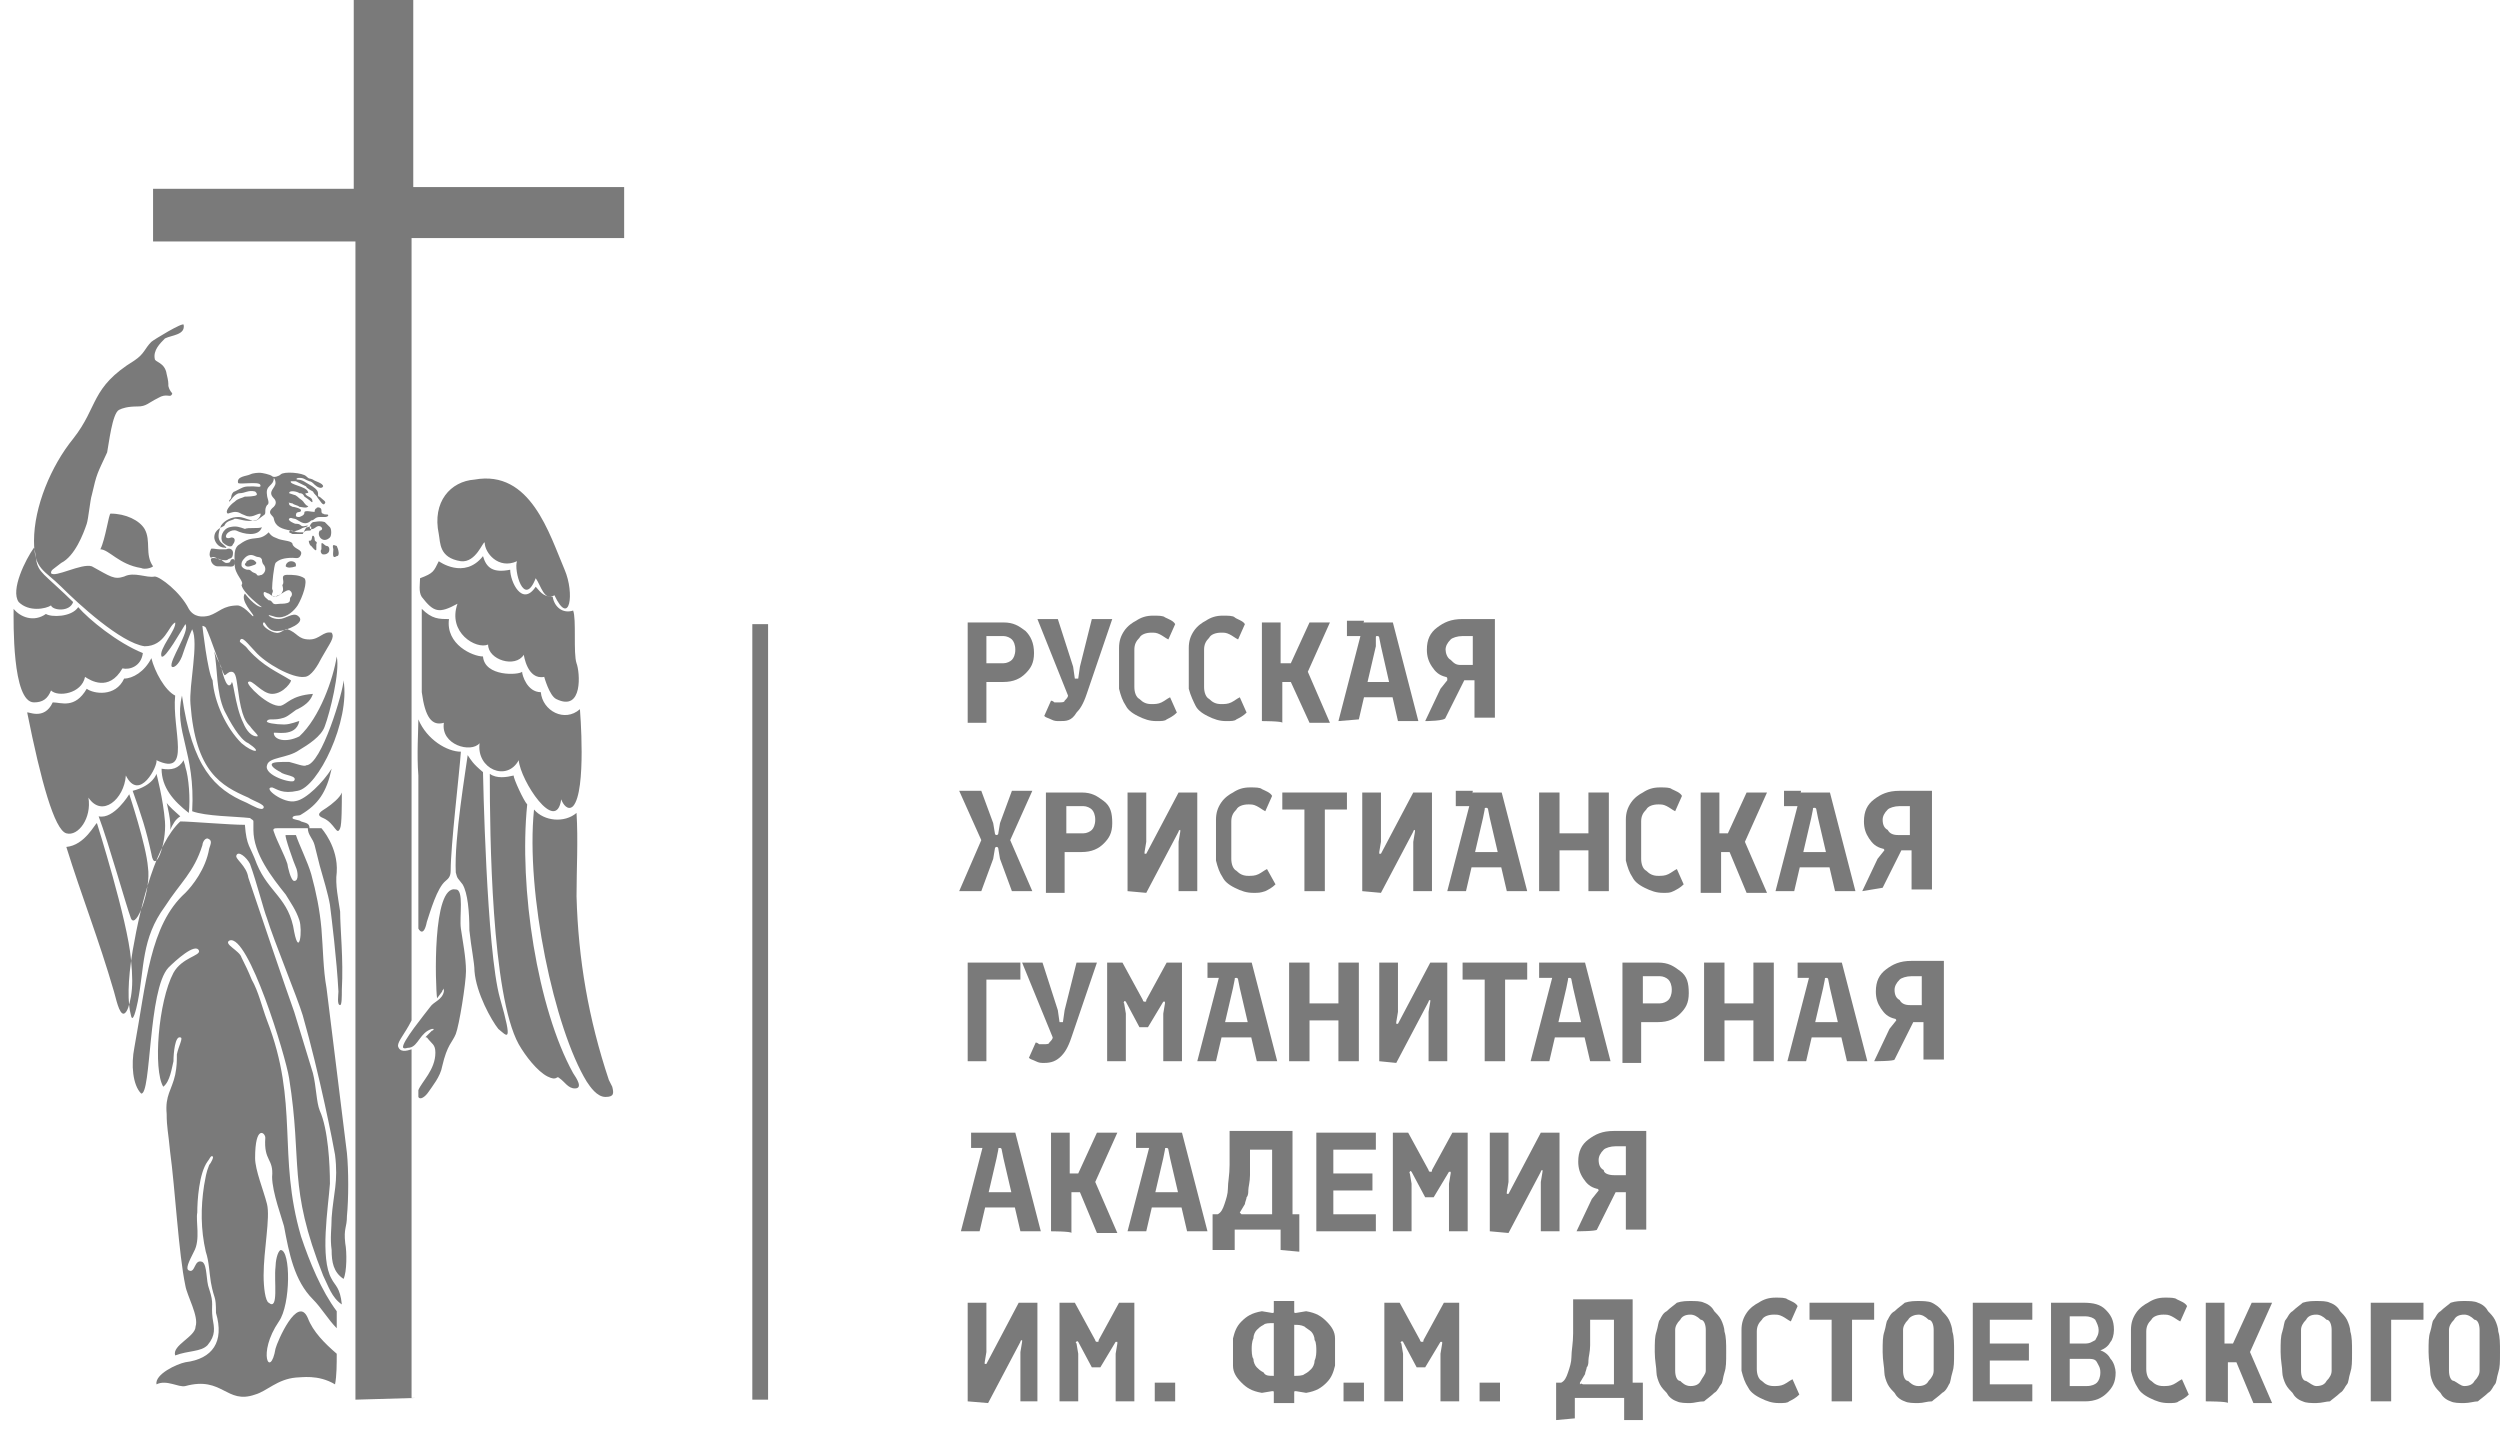 <svg width="147" height="84" viewBox="0 0 147 84" fill="none" xmlns="http://www.w3.org/2000/svg">
<path fill-rule="evenodd" clip-rule="evenodd" d="M28.4 45.4C28.4 45.4 28.6 55.9 29.4 58.7C30.2 61.5 29.8 60.9 29.3 60.5C28.9 60 28 58.4 27.9 57.1C27.9 56.6 27.7 55.7 27.6 54.7C27.6 53.6 27.5 52.5 27.2 52C26.9 51.6 26.9 51.7 26.8 51.3C26.7 49.3 27.4 45.2 27.5 44.4C27.7 44.7 27.8 44.9 28.4 45.4ZM24.4 82.2H24.2V61.7C23.9 61.8 23.5 61.9 23.4 61.5C23.4 61.2 23.8 60.8 24.2 60C24.2 44.7 24.2 29.3 24.2 14H36.7V11H24.3V0H20.8C20.8 3.7 20.8 7.4 20.8 11.1H9V14.2H20.9V82.3L24.4 82.2ZM13.8 33.2C13.8 32.8 13.7 32.2 14.1 32C14.9 31.4 15.2 31.9 15.8 31.3C16 31.6 16.2 31.6 16.4 31.7C16.7 31.8 17.2 31.8 17.2 32C17.3 32.3 17.8 32.3 17.7 32.6C17.6 32.9 17.4 32.8 17.2 32.8C16.7 32.8 16.4 32.9 16.2 33.1C16.1 33.3 16 34.3 16 34.6C16 34.7 16.1 34.7 16 34.9C15.9 35.2 16.5 35.1 16.6 34.8C16.7 34.7 16.6 34.4 16.6 34.4C16.8 34.2 16.4 33.8 16.9 33.8C17.2 33.8 17.6 33.8 17.9 34C18.1 34.2 17.8 35.1 17.5 35.6C17.3 35.9 16.9 36.3 16.4 36.3C16.1 36.3 15.8 36.1 15.8 36.2C15.8 36.2 16 36.4 16.4 36.4C16.8 36.4 17.2 36 17.5 36.2C18.1 36.6 16.8 37.1 16.4 37.1C15.7 37.2 15.6 36.5 15.5 36.6C15.3 36.8 16 37.2 16.2 37.2C16.5 37.3 16.8 36.9 16.9 37C17.5 37.2 17.5 37.6 18.2 37.6C18.8 37.6 19 37.1 19.5 37.2C19.7 37.5 19.4 37.8 18.9 38.7C18.7 39.1 18.3 39.8 17.9 39.8C17.2 39.9 15.6 39 15 38.3C14.6 37.9 14.2 37.3 14.1 37.7C14.1 37.8 14.4 37.9 14.6 38.2C15.5 39.2 16.3 39.5 17.1 40C17.2 40 16.7 40.8 16 40.8C15.4 40.8 14.8 39.9 14.6 40.1C14.4 40.2 15.8 41.6 16.5 41.5C16.9 41.4 17.1 40.9 18.4 40.8C18.3 41.1 18.1 41.4 17.5 41.7C17.4 41.7 17 42.1 16.7 42.2C16.1 42.4 15.8 42.2 15.7 42.4C15.6 42.5 16.2 42.6 16.7 42.6C17.1 42.6 17.5 42.4 17.6 42.4C17.4 43.4 16.1 43 16.1 43.1C16.1 43.5 16.8 43.7 17.6 43.3C18.8 42.2 19.6 39.9 19.8 38.6C20 39.5 19.4 41.9 19.1 42.7C18.9 43.3 18.1 43.8 17.6 44.1C16.9 44.6 15.8 44.5 15.7 45C15.5 45.6 17.2 46.1 17.3 45.9C17.5 45.6 16.7 45.6 16.5 45.4C16.1 45.2 15.9 45 16 44.9C16.1 44.8 16.5 44.8 17 44.8C17.4 44.9 17.9 45.1 18 45C18.9 45 20.2 40.6 20.2 40C20.6 42.4 18.7 46.3 17.5 46.5C16.6 46.7 16.3 46.4 16 46.3C15.4 46.3 16.7 47.3 17.4 47.1C18 47 19 46 19.5 45.2C19.2 46.6 18.7 47.3 17.7 47.9C17.6 48 17.2 47.9 17.2 48.1C17.2 48.2 17.6 48.2 17.7 48.3C18 48.4 18.2 48.4 18.2 48.7C17.9 48.7 16.7 48.7 16.3 48.7C16.2 48.7 16 48.7 16.1 48.9C16.3 49.5 16.7 50.2 16.9 50.8C16.9 50.9 17.1 51.8 17.3 51.8C17.6 51.8 17.5 51.2 17.4 51C17.3 50.8 16.7 49.1 16.8 49.1C17.1 49.1 17.4 49.1 17.4 49.1C17.6 49.7 18.1 50.7 18.3 51.4C18.6 52.5 18.8 53.5 18.9 54.6C19 55.8 19 57 19.2 58.1L20.4 67.8C20.5 68.8 20.5 70.5 20.4 71.5C20.4 72.2 20.2 72.2 20.3 73.1C20.4 73.6 20.4 74.8 20.2 75.2C19.6 74.8 19.5 74.2 19.5 73.5C19.4 72.8 19.5 72.2 19.5 71.6C19.6 70.2 19.9 69.5 19.7 67.9C19.6 67.3 18.8 63.2 17.8 59.7C17.5 58.7 16.1 55.3 15.7 54C15.5 53.5 15.1 51.9 14.7 50.8C14.5 50.4 14 50 13.9 50.3C13.8 50.5 14.5 50.9 14.6 51.6C15.2 53.4 16.9 58.4 17.3 59.5C17.6 60.5 18 61.8 18.4 63.1C18.6 63.9 18.6 64.8 18.8 65.3C19.3 66.4 19.4 68.5 19.4 69.6C19.3 71 18.8 74 19.5 75.2C19.7 75.6 20 75.7 20.1 76.7C19.5 76.3 19.3 75.6 19 75C16.9 69.7 17.8 68.4 17 63.4C16.8 62.1 14.6 54.9 13.5 55.3C13.1 55.5 14.1 55.9 14.2 56.3C14.4 56.7 14.6 57.1 14.8 57.6C15.2 58.3 15.4 59.2 15.7 60C17.6 64.9 16.3 67.9 17.7 72.7C18.2 74.2 18.9 75.9 19.8 77.1C19.8 77.3 19.8 77.7 19.8 78.1C19.3 77.6 18.9 76.9 18.4 76.4C17.3 75.3 17 73.7 16.7 72.1C16.6 71.7 16 70.1 16 69.2C16.1 68.1 15.5 68.3 15.6 66.9C15.6 66.6 15 66.1 15 68.1C15 68.8 15.5 70 15.7 70.8C15.9 71.6 15.5 73.5 15.5 75C15.5 75.7 15.6 76.5 15.8 76.6C16.4 77.1 16.1 75.3 16.2 74.5C16.2 74.2 16.3 73.6 16.5 73.5C17.1 73.5 17.1 76.7 16.4 77.7C15.1 79.6 15.9 81.1 16.2 79.3C16.3 78.9 17.5 76.1 18.1 77.5C18.4 78.3 19.1 79 19.8 79.6C19.8 80.2 19.8 80.9 19.7 81.4C18.7 80.8 17.7 81 17.4 81C16.3 81.1 15.7 81.8 15 82C13.3 82.6 13.1 80.9 10.9 81.5C10.5 81.6 9.8 81.1 9.2 81.4C9.1 80.8 10.4 80.2 10.9 80.1C12.5 79.9 13.2 78.9 12.7 77.2C12.7 76.1 12.6 76.5 12.4 75.4C12.3 74.8 12.3 74.2 12.1 73.6C11.8 72.3 11.8 71 12 69.7C12.1 69.2 12.1 69 12.3 68.5C12.4 68.4 12.6 68 12.5 68C12.4 67.9 12.3 68.2 12.2 68.3C11.7 69 11.6 70.6 11.6 71.3C11.5 71.8 11.8 72.9 11.4 73.6C11.1 74.2 10.9 74.6 11.1 74.7C11.5 74.9 11.4 74 11.9 74.2C12.2 74.4 12.1 75.3 12.3 75.8C12.6 76.7 12.4 76.7 12.5 77.5C12.6 78.1 12.7 78.5 12.2 79.1C11.8 79.5 11.1 79.4 10.3 79.7C10.1 79.1 11.5 78.6 11.5 78C11.7 77.4 11 76.2 10.9 75.6C10.5 73.7 10.3 69.9 10 67.7C9.9 66.6 9.8 66.3 9.8 65.5C9.7 64.4 10.1 64.1 10.3 63.2C10.4 62.7 10.4 62.4 10.4 62C10.5 61.5 10.8 61 10.6 61C10.3 60.9 10.2 61.9 10.2 62.4C10.1 62.8 10 63.6 9.6 63.9C9 62.9 9.3 58.9 10.2 57.2C10.7 56.3 11.8 56.2 11.7 55.9C11.5 55.4 10.3 56.5 9.9 56.9C8.7 58.2 8.9 64.4 8.3 64.3C7.8 63.8 7.7 62.6 7.9 61.6C8.6 57.8 8.8 54.4 10.9 52.5C11.3 52.1 12.1 51.1 12.3 49.9C12.4 49.6 12.5 49.4 12.2 49.3C12 49.3 11.9 49.6 11.9 49.7C11.4 51.3 10.6 51.9 9.7 53.3C8.3 55.2 8.5 56.9 8.1 58.9C8 59.4 7.8 60.2 7.7 59.7C7.5 59 7.5 57.7 7.8 55.9C8.3 53 9.2 49.6 10.6 48.3C11.2 48.3 13.5 48.5 14.4 48.5C14.5 49.8 14.7 49.7 15.1 50.8C15.8 52.5 17 52.8 17.3 54.8C17.6 56.3 17.8 54.7 17.6 54.1C17.4 53.5 17.1 53.1 16.8 52.6C16 51.6 14.9 50.2 14.9 48.8C14.9 48.4 14.9 48.3 14.9 48.3C14.9 48.2 14.8 48.2 14.7 48.1C13.8 48 12.1 48 11.3 47.7C11.5 44.2 10.2 43 10.7 40.9C11.3 45.1 12.6 46.4 14.5 47.2C14.9 47.4 15.4 47.7 15.5 47.5C15.6 47.3 14.9 47.1 14.6 46.9C13 46.2 11.5 45.4 11.2 41.4C11.1 40.3 11.7 37.8 11.3 37C11.2 37.2 10.9 38 10.7 38.6C10.5 39.1 10.2 39.3 10.1 39.2C9.9 38.9 11.2 37.1 10.9 36.7C10.7 37 9.7 38.8 9.5 38.6C9.3 38.2 10.4 37 10.3 36.6C9.9 36.8 9.7 38 8.5 38C7.1 37.8 4.6 35.5 3.6 34.5C2.6 33.5 2 33.5 2 31.8C2 29.8 3 27.4 4.3 25.8C5.8 23.9 5.3 22.8 7.9 21.2C8.5 20.8 8.5 20.5 8.9 20.1C9 20 10.8 18.9 10.8 19.1C10.9 19.7 10.1 19.7 9.7 19.9C9.4 20.2 9 20.6 9.1 21.1C9.1 21.3 9.7 21.3 9.8 22C9.9 22.4 9.9 22.5 9.9 22.7C10 23.1 10.2 23.1 10.1 23.2C10 23.4 9.8 23.1 9.3 23.4C8.7 23.7 8.6 23.9 8.1 23.9C7.5 23.9 7.2 24 7 24.1C6.6 24.3 6.4 26.1 6.3 26.6C5.7 27.9 5.7 27.8 5.4 29.1C5.3 29.4 5.2 30.5 5.1 30.8C4.9 31.4 4.4 32.7 3.6 33.1C3.1 33.5 3 33.5 3 33.7C3.2 34 4.8 33.1 5.4 33.3C6.5 33.9 6.7 34.1 7.3 33.9C7.9 33.6 8.6 34 9.1 33.9C9.4 33.9 10.6 34.8 11.1 35.8C11.4 36.3 11.9 36.3 12.3 36.2C12.9 36 13.1 35.6 14 35.6C14.5 35.7 14.9 36.4 14.9 36.2C14.9 36.1 14.1 35.3 14.4 34.9C14.4 34.9 15 35.7 15.4 35.7C15.4 35.7 14.3 34.9 14.2 34.4C14.4 34.2 13.8 33.8 13.8 33.2ZM24.8 35.1C24.6 34.8 24.7 34.3 24.7 34C25.5 33.7 25.5 33.6 25.8 33C25.8 33 27.3 34.1 28.4 32.7C28.6 33.4 29 33.7 30 33.5C30 34.2 30.7 35.7 31.5 34.5C31.7 34.7 31.9 35.1 32.5 35.1C32.6 35.7 33.1 36.1 33.7 35.9C33.9 36.4 33.7 38.4 33.9 39C34.1 39.5 34.3 41.9 32.7 41.1C32.3 40.9 32 39.8 32 39.8C31 40 30.8 38.5 30.8 38.5C30.3 39.3 28.7 38.8 28.7 37.9C28 38.2 26.3 37.2 26.9 35.5C25.8 36.1 25.5 36 24.8 35.1ZM19 48.1C18.5 47.9 18.9 47.7 19.2 47.5C19.5 47.3 20 46.9 20.1 46.6C20.1 47.3 20.1 48.5 20 48.7C19.8 49.2 19.7 48.4 19 48.1ZM11.9 36.8C11.9 36.8 12 36.8 12.1 36.9C12.4 37.5 13 39.4 13.2 39.7C13.3 39.7 13.4 39.5 13.6 39.5C13.9 39.5 13.9 40 14 40.6C14.2 42.2 14.5 42.5 14.7 42.7C14.9 43 15.3 43.3 15.1 43.3C14.8 43.3 14.5 43 14.3 42.5C13.8 41.5 13.7 39.7 13.6 40.2C13.3 40.7 13 39.2 13 39.2C12.9 39 12.7 38.6 12.6 38.3C12.8 39.3 12.7 40.7 13.2 41.8C13.5 42.4 14.1 43.5 14.6 43.7C15.5 44.3 14.9 44.3 14.2 43.7C13.3 42.8 12.6 41.3 12.5 40C12.2 39.5 11.9 36.8 11.9 36.8ZM19.1 30.7C19.2 30.8 19.3 30.9 19.4 31C19.5 31.1 19.5 31.5 19.4 31.6C19 32 18.6 31.5 18.8 31.2C18.9 31.2 19 31.1 18.9 31C18.7 30.8 18.5 31.1 18.4 31.1C18.1 31.2 18.2 30.8 18.4 30.7C18.5 30.7 18.8 30.6 19.1 30.7ZM19.8 32.1C19.9 32.3 20 32.7 19.8 32.7C19.5 32.9 19.6 32.5 19.6 32.3C19.5 31.9 19.7 32.1 19.8 32.1ZM9.5 45.2C10.1 45.3 10.5 45.2 10.8 44.7C10.8 44.8 10.9 45 10.9 45.1C11.1 45.7 11.2 47 11.1 47.8C10.2 47.1 9.5 46.3 9.5 45.2ZM9.2 44.7C9.3 45 8.2 47.2 7.4 45.6C7.3 47 6 48.1 5.2 46.9C5.4 48.1 4.6 49.2 3.9 49C3.2 48.8 2.4 45.9 1.6 41.9C1.6 41.8 2.6 42.4 3.1 41.3C3.6 41.3 4.4 41.7 5.1 40.5C5.5 40.8 6.8 41 7.3 39.9C7.8 39.9 8.5 39.5 8.9 38.7C9.1 39.5 9.7 40.6 10.3 40.9C10.1 42.9 11.3 45.7 9.2 44.7ZM14.2 33.2C14.2 33.1 14.2 33 14.4 32.8C14.6 32.6 14.8 32.6 15 32.7C15.2 32.8 15.3 32.7 15.4 32.9C15.4 32.9 15.4 33.1 15.5 33.2C15.6 33.3 15.7 33.6 15.4 33.8C15.3 33.8 15.2 33.9 15.1 33.8C15.1 33.7 14.9 33.7 14.8 33.6C14.6 33.4 14.6 33.6 14.3 33.4C14.2 33.3 14.2 33.3 14.2 33.2ZM14.4 33.2C14.4 33.1 14.5 33.1 14.5 33L14.7 32.9C14.8 32.9 14.9 32.9 15 33C15.1 33.1 15.1 33.1 15 33.2C14.7 33.3 14.5 33.4 14.4 33.2ZM16.8 33.3C16.7 33.3 16.7 33.3 16.8 33.3C16.8 33.1 17 33 17.1 33C17.3 33 17.4 33.1 17.4 33.2C17.4 33.3 17.4 33.3 17.4 33.3C17.1 33.4 16.9 33.4 16.8 33.3ZM9.8 47.2C9.8 47.2 9.8 47.3 10.6 48C10.3 48.2 10.2 48.4 10 48.8C10.1 48.4 9.8 47.2 9.8 47.2ZM7.8 46.5C9 46.2 9.2 45.5 9.2 45.5C9.2 45.5 9.6 47 9.7 48.3C9.8 49.6 9.1 51.5 8.9 50.2C8.6 48.8 8.3 47.9 7.8 46.5ZM5.8 48C6.4 49.6 7.4 53.2 7.7 54C8 54.7 8.9 52.3 8.7 51C8.6 49.7 7.6 46.7 7.6 46.7C7.6 46.7 6.7 48.2 5.8 48ZM3.9 49.8C4.8 52.7 5.8 55.2 6.7 58.3C6.8 58.6 7 59.7 7.3 59.6C7.5 59.5 7.6 59.1 7.7 58.6C7.8 58 7.8 57.4 7.7 56.4C7.5 54.1 5.7 48.4 5.7 48.4C5.6 48.4 5 49.7 3.9 49.8ZM26.2 51.8C26.3 51.7 26.5 51.6 26.5 51.2C26.5 49.7 27 45.6 27.1 44.2C26.3 44.2 25.1 43.5 24.6 42.3C24.6 42.9 24.5 44.4 24.6 45.6V54.6C24.6 54.6 24.9 55.2 25.1 54.2C25.3 53.6 25.7 52.2 26.2 51.8ZM2 41.3C2.5 41.3 2.8 41.1 3 40.6C3.4 41 4.8 40.8 5 39.8C5.3 40 6.4 40.7 7.2 39.3C7.6 39.4 8.3 39.2 8.4 38.4C6.9 37.8 5.2 36.4 4.6 35.7C4.2 36.3 3 36.3 2.7 36.1C2 36.6 1.2 36.3 0.8 35.8C0.8 36.5 0.7 41.3 2 41.3ZM1.1 35.4C1.7 36 2.7 35.8 3 35.6C3.1 35.9 4.1 36 4.3 35.4C3.7 34.8 2.9 34.1 2.6 33.8C2 33.2 2.2 32.9 2 32.2C1.5 32.9 0.6 34.7 1.1 35.4ZM28.8 45.5C28.8 49.1 28.9 58.5 30.5 61.4C30.9 62.1 31.6 63 32.2 63.3C32.8 63.6 32.7 63.2 32.9 63.4C33.2 63.6 33.4 64 33.8 64C34.3 64 33.9 63.4 33.7 63.1C31.6 59.3 30.5 52.2 31 47.3C30.8 47.1 30.2 45.8 30.2 45.6C29.8 45.7 29.2 45.8 28.8 45.5ZM31.4 47.6C32 48.3 33.2 48.4 33.9 47.8C34 49.4 33.9 51.1 33.9 52.7C34 56.4 34.6 59.9 35.8 63.5C35.9 63.7 35.9 63.7 36 63.9C36.1 64.3 36.1 64.5 35.6 64.5C35.1 64.5 34.7 63.9 34.5 63.6C32.6 60.5 30.9 52.5 31.4 47.6ZM28.4 38.6C27.8 38.6 26.2 37.9 26.4 36.4C25.8 36.4 25.4 36.4 24.8 35.8C24.8 37.5 24.8 39.1 24.8 40.7C25 42.2 25.4 42.7 26.1 42.5C25.9 43.8 27.7 44.3 28.2 43.7C28 45.2 29.8 46 30.5 44.7C30.6 45.9 32.7 49.1 33 47C33.1 47.3 33.4 47.7 33.7 47.4C34.5 46.5 34.1 41.7 34.1 41.7C33.2 42.5 31.9 41.8 31.8 40.7C31 40.7 30.7 39.7 30.7 39.5C30.5 39.7 28.5 39.8 28.4 38.6ZM28.5 31.9C28.4 31.8 28 33.1 27.1 33C25.8 32.8 25.9 31.9 25.8 31.4C25.4 29.5 26.5 28.3 27.9 28.2C31.2 27.6 32.3 31.4 33.2 33.5C33.8 34.9 33.5 36.9 32.6 35C32 35.4 31.8 34.4 31.5 34C30.8 35.8 30.2 33.5 30.4 33C29.3 33.5 28.5 32.5 28.5 31.9ZM15.5 34.9C15.5 34.7 15.7 34.9 15.8 34.9L16.1 35.1C16.2 35.1 16.3 35 16.4 35C16.6 34.9 16.8 34.7 17 34.7C17.2 34.8 17.2 35 17.1 35.1C17 35.2 17.1 35.3 17 35.4C16.9 35.5 16.6 35.5 16.5 35.5C16.3 35.5 16.1 35.6 16 35.4C15.9 35.3 15.9 35.3 15.8 35.3C15.7 35.2 15.5 35.1 15.5 34.9ZM18.5 31.7C18.5 31.9 18.7 31.8 18.6 32C18.6 32.1 18.6 32.2 18.6 32.3C18.6 32.5 18.3 32.1 18.3 32.1C18.2 32.1 18.1 31.7 18.2 31.8C18.4 31.8 18.3 31.5 18.4 31.5C18.5 31.5 18.5 31.7 18.5 31.7ZM19.2 32.1C19.4 32.1 19.4 32.4 19.3 32.5C19.2 32.6 19.1 32.6 19 32.6C18.9 32.6 18.8 32.4 18.9 32.3C18.9 32.2 18.9 32 18.9 32C18.9 31.8 19.1 32.1 19.2 32.1ZM13 31.9C13.1 32 13.5 32.3 13.2 32.2C12.8 32.2 12.6 31.8 12.6 31.6C12.6 31.1 13.1 31 13.2 30.9C13.3 30.6 13.7 30.6 13.8 30.5C14.1 30.5 14.4 30.7 15 30.6C15.2 30.6 15.4 30.2 15.3 30.2C15.1 30.2 14.8 30.5 14.4 30.3C14.1 30.2 14.1 30.1 13.8 30.1C13.7 30.1 13.4 30.2 13.4 30.2C13.2 30.1 13.5 29.7 13.8 29.5C14 29.3 14.2 29.3 14.4 29.2C14.5 29.2 15 29.2 15.1 29.1C15.1 29 15.1 29 15 28.9C14.6 28.8 14.4 29 14.1 29C13.8 29 13.5 29.5 13.5 29.5C13.4 29.4 13.6 29.4 13.6 29.2C13.6 29.1 13.7 28.9 13.8 28.9C14.4 28.6 14.3 28.6 14.9 28.6C15.1 28.6 15.4 28.7 15.3 28.5C15.2 28.3 14.1 28.5 14 28.4C13.9 28 14.5 28 14.7 27.9C14.9 27.8 15.2 27.8 15.3 27.8C15.4 27.8 15.9 27.9 16 28C16.1 28.1 16.4 28 16.5 27.9C16.7 27.7 17.8 27.8 18 28C18.2 28.2 18.2 28.1 18.4 28.2C18.5 28.3 19 28.4 19 28.6C18.9 28.8 18.6 28.6 18.5 28.5C18.4 28.4 18.3 28.3 18.2 28.3C17.9 28.2 17.9 28.1 17.6 28.1C17.4 28.1 17.4 28.2 17.5 28.2C17.8 28.2 18 28.4 18.2 28.5C18.4 28.6 18.7 28.8 18.7 29C18.7 29.3 18.7 29.1 18.9 29.3C19 29.4 19.2 29.5 19.1 29.6C19 29.8 18.8 29.4 18.7 29.3C18.6 29.1 18.5 29.1 18.4 28.9C18.4 28.9 18 28.7 18 28.6C17.8 28.5 17.6 28.4 17.4 28.3C17.3 28.3 17.1 28.3 17.1 28.3C17 28.5 18 28.6 18.1 28.9C18.2 29 18 29 18 29C17.9 29 18 29.1 18 29.1C18.1 29.2 18.2 29.2 18.3 29.3C18.4 29.4 18.4 29.6 18.3 29.5C18.2 29.4 17.9 29.2 17.9 29.2C17.8 29 17.7 29 17.6 29C17.5 28.9 17 28.8 17 29L17.3 29.1C17.4 29.1 17.6 29.3 17.6 29.3C17.9 29.5 17.8 29.5 18 29.7C18 29.7 18.2 29.8 18.1 29.8C18 29.9 17.7 29.8 17.6 29.8C17.5 29.7 17.3 29.7 17.2 29.6C17.1 29.6 16.9 29.5 17 29.6C17 29.7 17 29.7 17.2 29.8C17.3 29.8 17.7 29.9 17.7 30C17.7 30.2 17.4 30 17.4 30.3C17.4 30.4 17.5 30.4 17.6 30.4C17.9 30.3 17.9 30.2 17.9 30.1C18 30 18.3 30.1 18.5 30.1C18.5 30.1 18.5 29.9 18.6 29.9C18.6 29.8 18.9 29.8 18.9 30C18.9 30.1 18.9 30.2 19 30.2C19.1 30.3 19.3 30.2 19.3 30.3C19.3 30.4 19.1 30.4 19.1 30.4C19 30.4 18.9 30.4 18.8 30.4C18.5 30.4 18.5 30.6 18.3 30.6C18.1 30.8 17.9 30.8 17.7 30.7C17.5 30.6 17.4 30.5 17.3 30.5C17.2 30.5 17.1 30.4 17 30.5C16.9 30.6 17.3 30.8 17.4 30.8C17.5 30.8 17.6 30.8 17.7 30.9C17.8 31 18 30.9 18.1 30.9C18.1 31 17.8 31 17.7 31.1C17.5 31.2 17.2 31.3 17.1 31.2C17 31.2 17 31.3 17 31.3L17.2 31.4C17.3 31.4 17.4 31.4 17.4 31.4C17.5 31.4 17.7 31.4 17.8 31.4C18 31 18 31 18.1 31C18.1 31 18.3 30.9 18.3 31C18.3 31.2 18.3 31.2 18.1 31.2C17.9 31.2 17.9 31.3 17.8 31.3C17.7 31.3 17.7 31.3 17.6 31.3C17.3 31.3 17.3 31.2 17.1 31.2C16.6 31.1 16.2 31 16.1 30.5C16.1 30.3 15.6 30.2 16.1 29.8C16.2 29.7 16.3 29.5 16.1 29.3C15.7 28.9 16.2 28.7 16.2 28.4C16.2 28.2 16.1 28.1 16.1 28.1C16.1 28.6 15.6 28.5 15.7 29.1C15.7 29.3 15.9 29.6 15.7 29.7C15.5 30 15.7 30.2 15.5 30.3C15.2 30.5 15.1 30.7 14.8 30.6C14.4 30.5 14.3 30.4 14 30.4C13.6 30.4 13.2 30.6 13 30.9C12.8 31.4 12.8 31.7 13 31.9ZM15.4 31C15.2 31.6 14.3 31.4 13.9 31.2C13.6 31.1 13.2 31.4 13.3 31.6C13.4 31.7 13.6 31.6 13.6 31.6C13.9 31.6 13.8 31.9 13.7 32C13.6 32.3 13.2 32 13.1 31.9C12.9 31.6 13.1 31.1 13.5 31C13.9 30.9 14.1 31 14.4 31.1C14.6 31 15.2 31.1 15.4 31ZM12.9 32.3C12.9 32.3 13.2 32.3 13.3 32.3C13.5 32.2 13.7 32.3 13.7 32.5C13.7 32.9 13.5 32.8 13.4 32.9C13.3 33 13 32.9 12.9 32.9L12.7 32.8C12.5 32.7 12.4 32.8 12.4 32.8C12.3 32.7 12.3 32.5 12.4 32.3C12.4 32.2 12.7 32.3 12.9 32.3ZM13 32.9C13 32.9 13.2 33.1 13.3 33.1C13.6 33.1 13.5 33 13.6 32.9C13.8 32.8 13.8 33 13.8 33.1C13.8 33.4 13.5 33.3 13.3 33.3C13.2 33.3 13 33.3 12.8 33.3C12.6 33.3 12.4 33.1 12.4 32.9C12.4 32.7 13 32.9 13 32.9ZM9 33.3C8.9 33.4 8.5 33.5 8.3 33.4C7 33.2 6.4 32.3 5.9 32.3C6.2 31.7 6.4 30.2 6.5 30.2C7.4 30.2 8.2 30.6 8.5 31.1C8.9 31.8 8.5 32.6 9 33.3ZM26.8 52.3C25.4 52 25.6 58 25.7 58.7L26 58.3C26 58.2 26.1 58.2 26.1 58.1C26.1 58.1 26.1 58.2 26.1 58.3C26 58.8 25.5 58.9 25.3 59.2C25 59.6 23.6 61.3 23.7 61.6C23.8 61.7 23.9 61.6 24.1 61.6C24.6 61.5 24.7 60.7 25.4 60.5H25.5C25.5 60.5 25.5 60.6 25.4 60.6C25.3 60.7 25.2 60.8 25.1 60.9C25 61 25 61 25.1 61C25.4 61.4 25.6 61.4 25.6 61.9C25.6 62.9 24.8 63.6 24.6 64.1V64.5C24.7 64.7 25 64.5 25.2 64.2C25.4 63.9 25.9 63.3 26 62.7C26.3 61.4 26.6 61.3 26.8 60.8C27 60.3 27.4 57.8 27.4 57.1C27.4 56.3 27.2 55.3 27.1 54.6C27 53.9 27.3 52.3 26.8 52.3ZM20 59.1C19.8 59.1 19.9 58.5 19.9 58.3C19.8 56.4 19.5 54 19.4 53.2C19.3 52.6 19 51.6 18.8 50.9C18.7 50.5 18.6 50.1 18.5 49.7C18.4 49.3 18.1 49.1 18.1 48.7H18.9C18.9 48.7 19.9 49.8 19.8 51.3C19.7 52 19.9 52.9 20 53.6C20 54.6 20.2 56.4 20.1 58.2C20.1 58.6 20.1 59.1 20 59.1Z" fill="#7A7A7A"/>
<path d="M56.9 42.4V36.6H59C59.6 36.6 59.9 36.8 60.3 37.1C60.6 37.4 60.8 37.8 60.8 38.4C60.8 39 60.6 39.3 60.3 39.6C60 39.9 59.6 40.1 59 40.1H58V42.5H56.9V42.4ZM58 39H59C59.2 39 59.4 38.9 59.5 38.8C59.6 38.7 59.7 38.5 59.7 38.2C59.7 37.9 59.6 37.7 59.5 37.6C59.4 37.5 59.2 37.4 59 37.4H58V39Z" fill="#7A7A7A"/>
<path d="M62.3 42.4C62.1 42.4 62 42.4 61.8 42.3C61.6 42.2 61.5 42.2 61.4 42.1L61.8 41.2C61.9 41.2 62 41.3 62 41.3C62.1 41.3 62.2 41.3 62.3 41.3C62.4 41.3 62.6 41.3 62.6 41.2C62.7 41.1 62.8 41 62.8 40.9L61 36.4H62.2L63.1 39.2L63.2 39.9C63.2 39.9 63.2 39.9 63.3 39.9C63.4 39.9 63.4 39.9 63.4 39.9L63.5 39.2L64.2 36.4H65.4L63.9 40.8C63.7 41.4 63.5 41.7 63.3 41.9C63 42.4 62.7 42.4 62.3 42.4Z" fill="#7A7A7A"/>
<path d="M68 42.4C67.6 42.4 67.3 42.3 66.9 42.1C66.5 41.9 66.3 41.7 66.2 41.5C66 41.2 65.9 40.9 65.8 40.5C65.8 40.3 65.8 40.1 65.8 39.9C65.8 39.7 65.8 39.5 65.8 39.3C65.8 39.1 65.8 38.9 65.8 38.7C65.8 38.5 65.8 38.3 65.8 38.1C65.8 37.7 65.9 37.4 66.1 37.1C66.3 36.8 66.6 36.6 66.8 36.5C67.1 36.3 67.4 36.2 67.8 36.2C68.1 36.2 68.4 36.2 68.5 36.3C68.7 36.4 69 36.5 69.1 36.7L68.7 37.6C68.5 37.5 68.4 37.4 68.2 37.3C68 37.2 67.9 37.2 67.7 37.2C67.4 37.2 67.1 37.3 67 37.5C66.8 37.7 66.7 37.9 66.7 38.2C66.7 38.4 66.7 38.6 66.7 38.8C66.7 39 66.7 39.2 66.7 39.3C66.7 39.4 66.7 39.7 66.7 39.8C66.7 40 66.7 40.2 66.7 40.4C66.7 40.7 66.8 41 67 41.1C67.2 41.3 67.4 41.4 67.7 41.4C67.9 41.4 68.1 41.4 68.3 41.3C68.5 41.2 68.6 41.1 68.8 41L69.2 41.9C69 42.1 68.8 42.2 68.6 42.3C68.5 42.4 68.3 42.4 68 42.4Z" fill="#7A7A7A"/>
<path d="M72.1 42.4C71.7 42.4 71.4 42.3 71 42.1C70.6 41.9 70.4 41.7 70.3 41.5C70.2 41.3 70 40.9 69.9 40.5C69.9 40.3 69.9 40.1 69.9 39.9C69.9 39.7 69.9 39.5 69.9 39.3C69.9 39.1 69.9 38.9 69.9 38.7C69.9 38.5 69.9 38.3 69.9 38.1C69.9 37.7 70 37.4 70.2 37.1C70.4 36.8 70.7 36.6 70.9 36.5C71.2 36.3 71.5 36.2 71.9 36.2C72.2 36.2 72.5 36.2 72.6 36.3C72.7 36.4 73.1 36.5 73.2 36.7L72.8 37.6C72.6 37.5 72.5 37.4 72.3 37.3C72.1 37.2 72 37.2 71.8 37.2C71.5 37.2 71.2 37.3 71.1 37.5C70.9 37.7 70.8 37.9 70.8 38.2C70.8 38.4 70.8 38.6 70.8 38.8C70.8 39 70.8 39.2 70.8 39.3C70.8 39.4 70.8 39.7 70.8 39.8C70.8 40 70.8 40.2 70.8 40.4C70.8 40.7 70.9 41 71.1 41.1C71.3 41.3 71.5 41.4 71.8 41.4C72 41.4 72.2 41.4 72.4 41.3C72.6 41.2 72.7 41.1 72.9 41L73.3 41.9C73.1 42.1 72.9 42.2 72.7 42.3C72.6 42.4 72.4 42.4 72.1 42.4Z" fill="#7A7A7A"/>
<path d="M74.2 42.4V36.6H75.3V39H75.9L77 36.6H78.2L76.9 39.5L78.2 42.5H77L75.9 40.1H75.4V42.5C75.4 42.4 74.2 42.4 74.2 42.4Z" fill="#7A7A7A"/>
<path d="M78.7 42.4L80.2 36.6H81.9L83.4 42.4H82.2L81.2 38L81.1 37.5C81.1 37.5 81.1 37.4 81 37.4C80.9 37.4 80.9 37.4 80.9 37.5V38L79.9 42.3L78.7 42.4ZM79.2 37.4V36.5H80.2L80.1 37.4H79.2ZM80 41L80.2 40.1H81.7L82 41H80Z" fill="#7A7A7A"/>
<path d="M83.8 42.4L84.7 40.5L85.1 40V39.9C85.1 39.9 85.1 39.8 85 39.8C84.6 39.7 84.4 39.5 84.2 39.2C84 38.9 83.9 38.6 83.9 38.2C83.9 37.6 84.1 37.2 84.5 36.9C84.9 36.6 85.3 36.4 86 36.4H87.9V42.2H86.7V40H86.1L85 42.2C85 42.4 83.8 42.4 83.8 42.4ZM85.9 39.1H86.6V37.4H86C85.7 37.4 85.4 37.5 85.3 37.6C85.1 37.8 85 38 85 38.2C85 38.4 85.1 38.7 85.3 38.8C85.5 39 85.6 39.1 85.9 39.1Z" fill="#7A7A7A"/>
<path d="M56.4 52.4L57.7 49.4L56.4 46.5H57.7L58.4 48.4L58.5 49C58.5 49 58.5 49.1 58.6 49.1C58.6 49.1 58.7 49.1 58.7 49L58.8 48.4L59.5 46.5H60.7L59.4 49.4L60.7 52.4H59.5L58.8 50.5L58.7 49.9C58.7 49.9 58.7 49.8 58.6 49.8C58.6 49.8 58.5 49.8 58.5 49.9L58.4 50.5L57.7 52.4H56.4Z" fill="#7A7A7A"/>
<path d="M61.5 52.4V46.6H63.6C64.2 46.6 64.5 46.8 64.9 47.1C65.3 47.4 65.4 47.8 65.4 48.4C65.4 49 65.2 49.3 64.9 49.6C64.6 49.9 64.2 50.1 63.6 50.1H62.6V52.5H61.5V52.4ZM62.7 49H63.7C63.9 49 64.1 48.9 64.2 48.8C64.3 48.7 64.4 48.5 64.4 48.2C64.4 47.9 64.3 47.7 64.2 47.6C64.1 47.5 63.9 47.4 63.7 47.4H62.7V49Z" fill="#7A7A7A"/>
<path d="M66.3 52.4V46.6H67.4V49.5L67.3 50.1V50.2H67.4L69.3 46.6H70.4V52.4H69.3V49.5L69.4 48.9V48.8C69.4 48.8 69.3 48.8 69.3 48.9L67.4 52.5L66.3 52.4Z" fill="#7A7A7A"/>
<path d="M73.7 52.5C73.3 52.5 73 52.4 72.6 52.2C72.2 52 72 51.8 71.9 51.6C71.7 51.3 71.6 51 71.5 50.6C71.5 50.4 71.5 50.2 71.5 50C71.5 49.8 71.5 49.6 71.5 49.4C71.5 49.2 71.5 49 71.5 48.8C71.5 48.6 71.5 48.4 71.5 48.2C71.5 47.8 71.6 47.5 71.8 47.2C72 46.9 72.3 46.7 72.5 46.6C72.8 46.4 73.1 46.3 73.5 46.3C73.8 46.3 74.1 46.3 74.2 46.4C74.4 46.5 74.7 46.6 74.8 46.8L74.4 47.7C74.2 47.6 74.1 47.5 73.9 47.4C73.7 47.3 73.6 47.3 73.4 47.3C73.1 47.3 72.8 47.4 72.7 47.6C72.5 47.8 72.4 48 72.4 48.3C72.4 48.5 72.4 48.7 72.4 48.9C72.4 49.1 72.4 49.3 72.4 49.4C72.4 49.6 72.4 49.8 72.4 49.9C72.4 50.1 72.4 50.3 72.4 50.5C72.4 50.8 72.5 51.1 72.7 51.2C72.9 51.4 73.1 51.5 73.4 51.5C73.6 51.5 73.8 51.5 74 51.4C74.2 51.3 74.3 51.2 74.5 51.1L75 52C74.8 52.2 74.6 52.3 74.4 52.4C74.1 52.5 74 52.5 73.7 52.5Z" fill="#7A7A7A"/>
<path d="M76.7 52.4V47.6H75.4V46.6H79.2V47.6H77.9V52.4H76.7Z" fill="#7A7A7A"/>
<path d="M80.1 52.4V46.6H81.2V49.5L81.1 50.1V50.2H81.2L83.1 46.6H84.2V52.4H83.1V49.5L83.2 48.9V48.8C83.2 48.8 83.1 48.8 83.1 48.9L81.2 52.5L80.1 52.4Z" fill="#7A7A7A"/>
<path d="M85.1 52.4L86.6 46.6H88.3L89.8 52.4H88.6L87.6 48.1L87.5 47.6C87.5 47.6 87.5 47.5 87.4 47.5C87.3 47.5 87.3 47.5 87.3 47.6L87.2 48.1L86.2 52.4H85.1ZM85.6 47.4V46.5H86.6L86.5 47.4H85.6ZM86.4 51L86.6 50.1H88.1L88.4 51H86.4Z" fill="#7A7A7A"/>
<path d="M90.5 52.4V46.6H91.7V49H93.4V46.6H94.6V52.4H93.4V50H91.7V52.4H90.5Z" fill="#7A7A7A"/>
<path d="M97.8 52.5C97.4 52.5 97.1 52.4 96.7 52.2C96.3 52 96.1 51.8 96 51.6C95.8 51.3 95.7 51 95.6 50.6C95.6 50.4 95.6 50.2 95.6 50C95.6 49.8 95.6 49.6 95.6 49.4C95.6 49.2 95.6 49 95.6 48.8C95.6 48.6 95.6 48.4 95.6 48.2C95.6 47.8 95.7 47.5 95.9 47.2C96.1 46.9 96.4 46.7 96.6 46.6C96.9 46.4 97.2 46.3 97.6 46.3C97.9 46.3 98.2 46.3 98.3 46.4C98.5 46.5 98.8 46.6 98.9 46.8L98.5 47.7C98.3 47.6 98.2 47.5 98 47.4C97.8 47.3 97.7 47.3 97.5 47.3C97.2 47.3 96.9 47.4 96.8 47.6C96.6 47.8 96.5 48 96.5 48.3C96.5 48.5 96.5 48.7 96.5 48.9C96.5 49.1 96.5 49.3 96.5 49.4C96.5 49.6 96.5 49.8 96.5 49.9C96.5 50.1 96.5 50.3 96.5 50.5C96.5 50.8 96.6 51.1 96.8 51.2C97 51.4 97.2 51.5 97.5 51.5C97.7 51.5 97.9 51.5 98.1 51.4C98.3 51.3 98.4 51.2 98.6 51.1L99 52C98.8 52.2 98.6 52.3 98.4 52.4C98.2 52.5 98.1 52.5 97.8 52.5Z" fill="#7A7A7A"/>
<path d="M100 52.4V46.6H101.1V49H101.6L102.7 46.6H103.9L102.6 49.5L103.9 52.5H102.7L101.7 50.1H101.2V52.5H100V52.4Z" fill="#7A7A7A"/>
<path d="M104.4 52.4L105.9 46.6H107.6L109.1 52.4H107.9L106.9 48.1L106.8 47.6C106.8 47.6 106.8 47.5 106.7 47.5C106.6 47.5 106.6 47.5 106.6 47.6L106.5 48.1L105.5 52.4H104.4ZM104.9 47.4V46.5H105.9L105.8 47.4H104.9ZM105.7 51L105.9 50.1H107.4L107.7 51H105.7Z" fill="#7A7A7A"/>
<path d="M109.5 52.4L110.4 50.5L110.8 50C110.8 50 110.8 49.9 110.7 49.9C110.3 49.8 110.1 49.6 109.9 49.3C109.7 49 109.6 48.7 109.6 48.3C109.6 47.7 109.8 47.3 110.2 47C110.6 46.7 111 46.5 111.7 46.5H113.6V52.3H112.4V50H111.8L110.7 52.2L109.5 52.4ZM111.6 49.1H112.3V47.4H111.7C111.4 47.4 111.1 47.5 111 47.6C110.8 47.8 110.7 48 110.7 48.2C110.7 48.5 110.8 48.7 111 48.8C111.1 49 111.3 49.1 111.6 49.1Z" fill="#7A7A7A"/>
<path d="M56.9 62.4V56.6H60V57.6H58V62.4H56.9Z" fill="#7A7A7A"/>
<path d="M61.4 62.5C61.2 62.5 61.1 62.5 60.9 62.4C60.7 62.3 60.6 62.3 60.5 62.2L60.9 61.3C61 61.3 61.1 61.4 61.1 61.4C61.2 61.4 61.3 61.4 61.4 61.4C61.5 61.4 61.7 61.4 61.7 61.3C61.8 61.2 61.9 61.1 61.9 61L60.1 56.6H61.3L62.2 59.4L62.3 60.1C62.3 60.1 62.3 60.1 62.4 60.1C62.5 60.1 62.5 60.1 62.5 60.1L62.6 59.4L63.3 56.6H64.5L63 61C62.8 61.6 62.6 61.9 62.4 62.1C62.1 62.4 61.8 62.5 61.4 62.5Z" fill="#7A7A7A"/>
<path d="M65.1 62.4V56.6H66L67.2 58.8C67.2 58.8 67.2 58.9 67.3 58.9C67.4 58.9 67.4 58.9 67.4 58.8L68.6 56.6H69.5V62.4H68.4V59.6L68.5 59V58.9H68.4L67.5 60.4H67L66.2 58.9C66.2 58.9 66.1 58.8 66.1 58.9C66.1 59 66 58.9 66.1 59L66.2 59.6V62.4H65.1Z" fill="#7A7A7A"/>
<path d="M70.4 62.4L71.9 56.6H73.6L75.1 62.4H73.9L72.9 58.1L72.8 57.6C72.8 57.6 72.8 57.5 72.7 57.5C72.6 57.5 72.6 57.5 72.6 57.6L72.5 58.1L71.5 62.4H70.4ZM71 57.5V56.6H72L71.9 57.5H71ZM71.7 61L71.9 60.1H73.4L73.7 61H71.7Z" fill="#7A7A7A"/>
<path d="M75.8 62.4V56.6H77V59H78.7V56.6H79.9V62.4H78.7V60H77V62.4H75.8Z" fill="#7A7A7A"/>
<path d="M81.1 62.4V56.6H82.2V59.5L82.1 60.1V60.2H82.2L84.1 56.6H85.1V62.4H84V59.5L84.1 58.9V58.8C84.1 58.8 84 58.8 84 58.9L82.1 62.5L81.1 62.4Z" fill="#7A7A7A"/>
<path d="M87.3 62.4V57.6H86V56.6H89.8V57.6H88.5V62.4H87.3Z" fill="#7A7A7A"/>
<path d="M90 62.4L91.5 56.6H93.2L94.7 62.4H93.5L92.5 58.1L92.4 57.6C92.4 57.6 92.4 57.5 92.3 57.5C92.2 57.5 92.2 57.5 92.2 57.6L92.1 58.1L91.1 62.4H90ZM90.5 57.5V56.6H91.6L91.5 57.5H90.5ZM91.4 61L91.6 60.1H93.1L93.4 61H91.4Z" fill="#7A7A7A"/>
<path d="M95.4 62.4V56.6H97.5C98.1 56.6 98.4 56.8 98.8 57.1C99.2 57.4 99.3 57.8 99.3 58.4C99.3 59 99.1 59.3 98.8 59.6C98.5 59.9 98.1 60.1 97.5 60.1H96.5V62.5H95.4V62.4ZM96.6 59H97.6C97.8 59 98 58.9 98.1 58.8C98.2 58.7 98.3 58.5 98.3 58.2C98.3 57.9 98.2 57.7 98.1 57.6C98 57.5 97.8 57.4 97.6 57.4H96.6V59Z" fill="#7A7A7A"/>
<path d="M100.2 62.4V56.6H101.4V59H103.1V56.6H104.3V62.4H103.1V60H101.4V62.4H100.2Z" fill="#7A7A7A"/>
<path d="M105.1 62.4L106.6 56.6H108.3L109.8 62.4H108.6L107.6 58.1L107.5 57.6C107.5 57.6 107.5 57.5 107.4 57.5C107.3 57.5 107.3 57.5 107.3 57.6L107.2 58.1L106.2 62.4H105.1ZM105.7 57.5V56.6H106.7L106.6 57.5H105.7ZM106.4 61L106.6 60.1H108.1L108.4 61H106.4Z" fill="#7A7A7A"/>
<path d="M110.2 62.4L111.1 60.5L111.5 60C111.5 60 111.5 59.9 111.4 59.9C111 59.8 110.8 59.6 110.6 59.3C110.4 59 110.3 58.7 110.3 58.3C110.3 57.7 110.5 57.3 110.9 57C111.3 56.7 111.7 56.5 112.4 56.5H114.3V62.3H113.1V60.1H112.5L111.4 62.3C111.4 62.4 110.2 62.4 110.2 62.4ZM112.3 59.1H113V57.4H112.4C112.1 57.4 111.8 57.5 111.7 57.6C111.5 57.8 111.4 58 111.4 58.2C111.4 58.5 111.5 58.7 111.7 58.8C111.8 59 112 59.1 112.3 59.1Z" fill="#7A7A7A"/>
<path d="M56.5 72.4L58 66.6H59.7L61.2 72.4H60L59 68.1L58.9 67.6C58.9 67.6 58.9 67.5 58.8 67.5C58.7 67.5 58.7 67.5 58.7 67.6L58.6 68.1L57.6 72.4H56.5ZM57.1 67.5V66.6H58.1L58 67.5H57.1ZM57.8 71L58 70.1H59.5L59.8 71H57.8Z" fill="#7A7A7A"/>
<path d="M61.8 72.4V66.6H62.9V69H63.4L64.5 66.6H65.7L64.4 69.5L65.7 72.5H64.5L63.5 70.1H63V72.5C63 72.4 61.8 72.4 61.8 72.4Z" fill="#7A7A7A"/>
<path d="M66.3 72.4L67.8 66.6H69.5L71 72.4H69.8L68.8 68.1L68.7 67.6C68.7 67.6 68.7 67.5 68.6 67.5C68.5 67.5 68.5 67.5 68.5 67.6L68.4 68.1L67.4 72.4H66.3ZM66.8 67.5V66.6H67.8L67.7 67.5H66.8ZM67.6 71L67.8 70.1H69.3L69.6 71H67.6Z" fill="#7A7A7A"/>
<path d="M71.3 73.5V71.4H71.6C71.8 71.3 71.9 71.1 72 70.8C72.1 70.5 72.2 70.2 72.2 69.9C72.2 69.5 72.3 69.1 72.3 68.5C72.3 67.9 72.3 67.3 72.3 66.5H76V72.3H72.6V73.5H71.3ZM73 71.4H74.8V67.6H73.5C73.5 68.2 73.5 68.6 73.5 69.1C73.5 69.5 73.4 69.8 73.4 70C73.4 70.1 73.4 70.3 73.3 70.4C73.3 70.5 73.2 70.7 73.2 70.8L72.9 71.3L73 71.4C72.9 71.4 72.9 71.4 73 71.4ZM75.3 73.5V71.6L75.2 71.4H76.4V73.6L75.3 73.5Z" fill="#7A7A7A"/>
<path d="M77.4 72.4V66.6H80.9V67.6H78.4V69H80.7V70H78.4V71.4H80.9V72.4H77.4Z" fill="#7A7A7A"/>
<path d="M81.9 72.4V66.6H82.8L84 68.8C84 68.8 84 68.9 84.1 68.9C84.2 68.9 84.2 68.9 84.2 68.8L85.4 66.6H86.3V72.4H85.2V69.6L85.3 69V68.9H85.2L84.3 70.4H83.8L83 68.9C83 68.9 82.9 68.8 82.9 68.9C82.9 69 82.8 68.9 82.9 69L83 69.6V72.4H81.9Z" fill="#7A7A7A"/>
<path d="M87.6 72.4V66.6H88.7V69.5L88.6 70.1V70.2H88.7L90.6 66.6H91.7V72.4H90.6V69.5L90.7 68.9V68.8C90.7 68.8 90.6 68.8 90.6 68.9L88.7 72.5L87.6 72.4Z" fill="#7A7A7A"/>
<path d="M92.7 72.4L93.6 70.5L94 70C94 70 94 69.9 93.9 69.9C93.5 69.8 93.3 69.6 93.1 69.3C92.9 69 92.8 68.7 92.8 68.3C92.8 67.7 93 67.3 93.4 67C93.8 66.7 94.2 66.5 94.9 66.5H96.8V72.3H95.6V70.1H95L93.9 72.3C93.9 72.4 92.7 72.4 92.7 72.4ZM94.9 69.1H95.6V67.4H95C94.7 67.4 94.4 67.5 94.3 67.6C94.1 67.8 94 68 94 68.2C94 68.5 94.1 68.7 94.3 68.8C94.3 69 94.6 69.1 94.9 69.1Z" fill="#7A7A7A"/>
<path d="M56.9 82.4V76.6H58V79.5L57.9 80.1V80.2H58L59.9 76.6H61V82.4H60V79.5L60.1 78.9V78.8C60.1 78.8 60 78.8 60 78.9L58.1 82.5L56.9 82.4Z" fill="#7A7A7A"/>
<path d="M62.3 82.4V76.6H63.2L64.4 78.8C64.4 78.8 64.4 78.9 64.5 78.9C64.6 78.9 64.6 78.9 64.6 78.8L65.8 76.6H66.7V82.4H65.6V79.6L65.7 79V78.9H65.6L64.7 80.4H64.2L63.4 78.9C63.4 78.9 63.3 78.8 63.3 78.9C63.3 78.9 63.2 78.9 63.3 79L63.4 79.6V82.4H62.3Z" fill="#7A7A7A"/>
<path d="M67.9 82.4V81.3H69.1V82.4H67.9Z" fill="#7A7A7A"/>
<path d="M74.9 82.5V81.9C74.9 81.8 74.9 81.8 74.8 81.8L74.2 81.9C73.6 81.8 73.3 81.6 73 81.3C72.7 81 72.5 80.7 72.5 80.3C72.5 80.2 72.5 80 72.5 79.9C72.5 79.8 72.5 79.6 72.5 79.5C72.5 79.4 72.5 79.2 72.5 79.1C72.5 79 72.5 78.8 72.5 78.7C72.6 78.3 72.7 78 73 77.7C73.3 77.4 73.6 77.2 74.2 77.1L74.8 77.2C74.9 77.2 74.9 77.2 74.9 77.1V76.5H76.1V77.1C76.1 77.2 76.1 77.2 76.2 77.2L76.8 77.1C77.4 77.2 77.7 77.4 78 77.7C78.3 78 78.5 78.3 78.5 78.7C78.5 78.8 78.5 78.9 78.5 79.1C78.5 79.3 78.5 79.4 78.5 79.5C78.5 79.6 78.5 79.8 78.5 79.9C78.5 80 78.5 80.2 78.5 80.3C78.4 80.7 78.3 81 78 81.3C77.7 81.6 77.4 81.8 76.8 81.9L76.2 81.8C76.1 81.8 76.1 81.8 76.1 81.9V82.5H74.9ZM74.9 80.9V77.8C74.6 77.8 74.4 77.8 74.3 77.9C74.1 78 74 78.1 73.9 78.2C73.8 78.3 73.7 78.5 73.7 78.7C73.6 78.9 73.6 79.2 73.6 79.3C73.6 79.4 73.6 79.8 73.7 79.9C73.7 80.1 73.8 80.3 73.9 80.4C74 80.5 74.1 80.6 74.3 80.7C74.4 80.9 74.6 80.9 74.9 80.9ZM76.1 80.9C76.3 80.9 76.6 80.9 76.7 80.8C76.9 80.7 77 80.6 77.1 80.5C77.2 80.4 77.3 80.2 77.3 80C77.4 79.8 77.4 79.5 77.4 79.4C77.4 79.3 77.4 78.9 77.3 78.8C77.3 78.6 77.2 78.4 77.1 78.3C77 78.2 76.8 78.1 76.7 78C76.5 77.9 76.3 77.9 76.1 77.9V80.9Z" fill="#7A7A7A"/>
<path d="M79 82.4V81.3H80.2V82.4H79Z" fill="#7A7A7A"/>
<path d="M81.4 82.4V76.6H82.3L83.5 78.8C83.5 78.8 83.5 78.9 83.6 78.9C83.7 78.9 83.7 78.9 83.7 78.8L84.9 76.6H85.8V82.4H84.7V79.6L84.8 79V78.9H84.7L83.8 80.4H83.3L82.5 78.9C82.5 78.9 82.4 78.8 82.4 78.9C82.4 78.9 82.3 78.9 82.4 79L82.5 79.6V82.4H81.4Z" fill="#7A7A7A"/>
<path d="M87 82.4V81.3H88.2V82.4H87Z" fill="#7A7A7A"/>
<path d="M91.5 83.5V81.3H91.8C92 81.2 92.1 81 92.2 80.7C92.3 80.4 92.4 80.1 92.4 79.8C92.4 79.4 92.5 79 92.5 78.4C92.5 77.8 92.5 77.2 92.5 76.4H96V82.2H92.6V83.4L91.5 83.5ZM93.1 81.4H94.9V77.6H93.5C93.5 78.2 93.5 78.6 93.5 79.1C93.5 79.5 93.4 79.8 93.4 80C93.4 80.1 93.4 80.3 93.3 80.4C93.3 80.5 93.2 80.7 93.2 80.8L92.9 81.3V81.4C93 81.3 93 81.4 93.1 81.4ZM95.5 83.5V81.6L95.4 81.3H96.6V83.5H95.5Z" fill="#7A7A7A"/>
<path d="M99.4 82.5C99.1 82.5 98.8 82.5 98.6 82.4C98.3 82.3 98.1 82.1 98 81.9C97.9 81.8 97.7 81.6 97.6 81.4C97.5 81.2 97.4 80.9 97.4 80.7C97.4 80.4 97.3 80 97.3 79.5C97.3 78.9 97.3 78.6 97.4 78.3C97.5 78 97.5 77.7 97.6 77.6C97.7 77.4 97.8 77.2 98 77.1C98.2 76.9 98.5 76.7 98.6 76.6C98.9 76.5 99.2 76.5 99.4 76.5C99.7 76.5 100 76.5 100.2 76.6C100.5 76.7 100.7 76.9 100.8 77.1C100.9 77.2 101.1 77.4 101.2 77.6C101.3 77.8 101.4 78.1 101.4 78.3C101.5 78.6 101.5 79 101.5 79.5C101.5 80.1 101.5 80.4 101.4 80.7C101.3 81 101.3 81.3 101.2 81.4C101.1 81.5 101 81.8 100.8 81.9C100.6 82.1 100.3 82.3 100.2 82.4C99.9 82.4 99.6 82.5 99.4 82.5ZM99.4 81.5C99.7 81.5 99.9 81.4 100 81.2C100.1 81 100.3 80.8 100.3 80.6C100.3 80.4 100.3 80.2 100.3 80C100.3 79.8 100.3 79.6 100.3 79.4C100.3 79.2 100.3 79 100.3 78.8C100.3 78.6 100.3 78.4 100.3 78.2C100.3 77.9 100.2 77.6 100 77.6C99.8 77.4 99.6 77.3 99.4 77.3C99.1 77.3 98.9 77.4 98.8 77.6C98.6 77.8 98.5 78 98.5 78.2C98.5 78.4 98.5 78.6 98.5 78.8C98.5 79 98.5 79.2 98.5 79.4C98.5 79.6 98.5 79.8 98.5 80C98.5 80.2 98.5 80.4 98.5 80.6C98.5 80.9 98.6 81.2 98.8 81.2C98.9 81.3 99.1 81.5 99.4 81.5Z" fill="#7A7A7A"/>
<path d="M104.6 82.5C104.2 82.5 103.9 82.4 103.5 82.2C103.1 82 102.9 81.8 102.8 81.6C102.6 81.3 102.5 81 102.4 80.6C102.4 80.4 102.4 80.2 102.4 80C102.4 79.8 102.4 79.6 102.4 79.4C102.4 79.2 102.4 79 102.4 78.8C102.4 78.6 102.4 78.4 102.4 78.2C102.4 77.8 102.5 77.5 102.7 77.2C102.9 76.9 103.2 76.7 103.4 76.6C103.7 76.4 104 76.3 104.4 76.3C104.7 76.3 105 76.3 105.1 76.4C105.3 76.5 105.6 76.6 105.7 76.8L105.3 77.7C105.1 77.6 105 77.5 104.8 77.4C104.6 77.3 104.5 77.3 104.3 77.3C104 77.3 103.7 77.4 103.6 77.6C103.4 77.8 103.3 78 103.3 78.3C103.3 78.5 103.3 78.7 103.3 78.9C103.3 79.1 103.3 79.3 103.3 79.4C103.3 79.6 103.3 79.8 103.3 79.9C103.3 80.1 103.3 80.3 103.3 80.5C103.3 80.8 103.4 81.1 103.6 81.2C103.8 81.4 104 81.5 104.3 81.5C104.5 81.5 104.7 81.5 104.9 81.4C105.1 81.3 105.2 81.2 105.4 81.1L105.8 82C105.6 82.2 105.4 82.3 105.2 82.4C105.1 82.5 104.9 82.5 104.6 82.5Z" fill="#7A7A7A"/>
<path d="M107.7 82.4V77.6H106.4V76.6H110.2V77.6H108.9V82.4H107.7Z" fill="#7A7A7A"/>
<path d="M112.8 82.5C112.5 82.5 112.2 82.5 112 82.4C111.7 82.3 111.5 82.1 111.4 81.9C111.3 81.8 111.1 81.6 111 81.4C110.9 81.2 110.8 80.9 110.8 80.7C110.8 80.4 110.7 80 110.7 79.5C110.7 78.9 110.7 78.6 110.8 78.3C110.9 78 110.9 77.7 111 77.6C111.1 77.4 111.2 77.2 111.4 77.1C111.6 76.9 111.9 76.7 112 76.6C112.3 76.5 112.6 76.5 112.8 76.5C113 76.5 113.4 76.5 113.6 76.6C113.8 76.7 114.1 76.9 114.2 77.1C114.3 77.2 114.5 77.4 114.6 77.6C114.7 77.8 114.8 78.1 114.8 78.3C114.9 78.6 114.9 79 114.9 79.5C114.9 80.1 114.9 80.4 114.8 80.7C114.7 81 114.7 81.3 114.6 81.4C114.5 81.6 114.4 81.8 114.2 81.9C114 82.1 113.7 82.3 113.6 82.4C113.3 82.4 113.1 82.5 112.8 82.5ZM112.8 81.5C113.1 81.5 113.3 81.4 113.4 81.2C113.6 81 113.7 80.8 113.7 80.6C113.7 80.4 113.7 80.2 113.7 80C113.7 79.8 113.7 79.6 113.7 79.4C113.7 79.2 113.7 79 113.7 78.8C113.7 78.6 113.7 78.4 113.7 78.2C113.7 77.9 113.6 77.6 113.4 77.6C113.2 77.4 113 77.3 112.8 77.3C112.6 77.3 112.3 77.4 112.2 77.6C112 77.8 111.9 78 111.9 78.2C111.9 78.4 111.9 78.6 111.9 78.8C111.9 79 111.9 79.2 111.9 79.4C111.9 79.6 111.9 79.8 111.9 80C111.9 80.2 111.9 80.4 111.9 80.6C111.9 80.9 112 81.2 112.2 81.2C112.3 81.3 112.5 81.5 112.8 81.5Z" fill="#7A7A7A"/>
<path d="M116 82.4V76.6H119.5V77.6H117V79H119.3V80H117V81.4H119.5V82.4C119.6 82.4 116 82.4 116 82.4Z" fill="#7A7A7A"/>
<path d="M120.6 82.4V76.6H122.5C123.1 76.6 123.5 76.7 123.8 77C124.1 77.3 124.3 77.6 124.3 78.2C124.3 78.5 124.2 78.8 124.1 78.9C124 79.1 123.8 79.3 123.5 79.4C123.8 79.5 124 79.7 124.1 79.9C124.3 80.1 124.4 80.5 124.4 80.7C124.4 81.3 124.2 81.6 123.9 81.9C123.6 82.2 123.2 82.4 122.6 82.4H120.6ZM121.7 79H122.6C122.9 79 123 78.9 123.2 78.8C123.3 78.6 123.4 78.5 123.4 78.2C123.4 78 123.3 77.8 123.2 77.6C123.1 77.5 122.9 77.4 122.6 77.4H121.7V79ZM121.7 81.5H122.7C123 81.5 123.2 81.4 123.3 81.3C123.4 81.2 123.5 81 123.5 80.7C123.5 80.4 123.4 80.3 123.3 80.1C123.2 79.9 123 79.9 122.7 79.9H121.7V81.5Z" fill="#7A7A7A"/>
<path d="M127.5 82.5C127.1 82.5 126.8 82.4 126.4 82.2C126 82 125.8 81.8 125.7 81.6C125.5 81.3 125.4 81 125.3 80.6C125.3 80.4 125.3 80.2 125.3 80C125.3 79.8 125.3 79.6 125.3 79.4C125.3 79.2 125.3 79 125.3 78.8C125.3 78.6 125.3 78.4 125.3 78.2C125.3 77.8 125.4 77.5 125.6 77.2C125.8 76.9 126.1 76.7 126.3 76.6C126.6 76.4 126.9 76.3 127.3 76.3C127.6 76.3 127.9 76.3 128 76.4C128.2 76.5 128.5 76.6 128.6 76.8L128.2 77.7C128 77.6 127.9 77.5 127.7 77.4C127.5 77.3 127.4 77.3 127.2 77.3C126.9 77.3 126.6 77.4 126.5 77.6C126.3 77.8 126.2 78 126.2 78.3C126.2 78.5 126.2 78.7 126.2 78.9C126.2 79.1 126.2 79.3 126.2 79.4C126.2 79.6 126.2 79.8 126.2 79.9C126.2 80.1 126.2 80.3 126.2 80.5C126.2 80.8 126.3 81.1 126.5 81.2C126.7 81.4 126.9 81.5 127.2 81.5C127.4 81.5 127.6 81.5 127.8 81.4C128 81.3 128.1 81.2 128.3 81.1L128.7 82C128.5 82.2 128.3 82.3 128.1 82.4C128 82.5 127.8 82.5 127.5 82.5Z" fill="#7A7A7A"/>
<path d="M129.7 82.4V76.6H130.8V79H131.3L132.4 76.6H133.6L132.3 79.5L133.6 82.5H132.5L131.5 80.1H131V82.5C131 82.4 129.7 82.4 129.7 82.4Z" fill="#7A7A7A"/>
<path d="M136.2 82.5C135.9 82.5 135.6 82.5 135.4 82.4C135.1 82.3 134.9 82.1 134.8 81.9C134.7 81.8 134.5 81.6 134.4 81.4C134.3 81.2 134.2 80.9 134.2 80.7C134.2 80.4 134.1 80 134.1 79.5C134.1 78.9 134.1 78.6 134.2 78.3C134.3 78 134.3 77.7 134.4 77.6C134.5 77.5 134.6 77.2 134.8 77.1C135 76.9 135.3 76.7 135.4 76.6C135.7 76.5 136 76.5 136.2 76.5C136.5 76.5 136.8 76.5 137 76.6C137.3 76.7 137.5 76.9 137.6 77.1C137.7 77.2 137.9 77.4 138 77.6C138.1 77.8 138.2 78.1 138.2 78.3C138.3 78.6 138.3 79 138.3 79.5C138.3 80.1 138.3 80.4 138.2 80.7C138.1 81 138.1 81.3 138 81.4C137.9 81.5 137.8 81.8 137.6 81.9C137.4 82.1 137.1 82.3 137 82.4C136.8 82.4 136.5 82.5 136.2 82.5ZM136.2 81.5C136.5 81.5 136.7 81.4 136.8 81.2C137 81 137.1 80.8 137.1 80.6C137.1 80.4 137.1 80.2 137.1 80C137.1 79.8 137.1 79.6 137.1 79.4C137.1 79.2 137.1 79 137.1 78.8C137.1 78.6 137.1 78.4 137.1 78.2C137.1 77.9 137 77.6 136.8 77.6C136.6 77.4 136.4 77.3 136.2 77.3C135.9 77.3 135.7 77.4 135.6 77.6C135.4 77.8 135.3 78 135.3 78.2C135.3 78.4 135.3 78.6 135.3 78.8C135.3 79 135.3 79.2 135.3 79.4C135.3 79.6 135.3 79.8 135.3 80C135.3 80.2 135.3 80.4 135.3 80.6C135.3 80.9 135.4 81.2 135.6 81.2C135.8 81.3 136 81.5 136.2 81.5Z" fill="#7A7A7A"/>
<path d="M139.4 82.4V76.6H142.5V77.6H140.6V82.4C140.5 82.4 139.4 82.4 139.4 82.4Z" fill="#7A7A7A"/>
<path d="M144.9 82.5C144.6 82.5 144.3 82.5 144.1 82.4C143.8 82.3 143.6 82.1 143.5 81.9C143.4 81.8 143.2 81.6 143.1 81.4C143 81.2 142.9 80.9 142.9 80.7C142.9 80.4 142.8 80 142.8 79.5C142.8 78.9 142.8 78.6 142.9 78.3C143 78 143 77.7 143.1 77.6C143.2 77.5 143.3 77.2 143.5 77.1C143.7 76.9 144 76.7 144.1 76.6C144.4 76.5 144.7 76.5 144.9 76.5C145.2 76.5 145.5 76.5 145.7 76.6C146 76.7 146.2 76.9 146.3 77.1C146.4 77.2 146.6 77.4 146.7 77.6C146.8 77.8 146.9 78.1 146.9 78.3C147 78.6 147 79 147 79.5C147 80.1 147 80.4 146.9 80.7C146.8 81 146.8 81.3 146.7 81.4C146.6 81.5 146.5 81.8 146.3 81.9C146.1 82.1 145.8 82.3 145.7 82.4C145.5 82.4 145.2 82.5 144.9 82.5ZM144.9 81.5C145.2 81.5 145.4 81.4 145.5 81.2C145.7 81 145.8 80.8 145.8 80.6C145.8 80.4 145.8 80.2 145.8 80C145.8 79.8 145.8 79.6 145.8 79.4C145.8 79.2 145.8 79 145.8 78.8C145.8 78.6 145.8 78.4 145.8 78.2C145.8 77.9 145.7 77.6 145.5 77.6C145.3 77.4 145.1 77.3 144.9 77.3C144.6 77.3 144.4 77.4 144.3 77.6C144.1 77.8 144 78 144 78.2C144 78.4 144 78.6 144 78.8C144 79 144 79.2 144 79.4C144 79.6 144 79.8 144 80C144 80.2 144 80.4 144 80.6C144 80.9 144.1 81.2 144.3 81.2C144.5 81.3 144.7 81.5 144.9 81.5Z" fill="#7A7A7A"/>
<path d="M44.7 36.7V82.3" stroke="#7A7A7A" stroke-width="0.927" stroke-miterlimit="10"/>
</svg>
